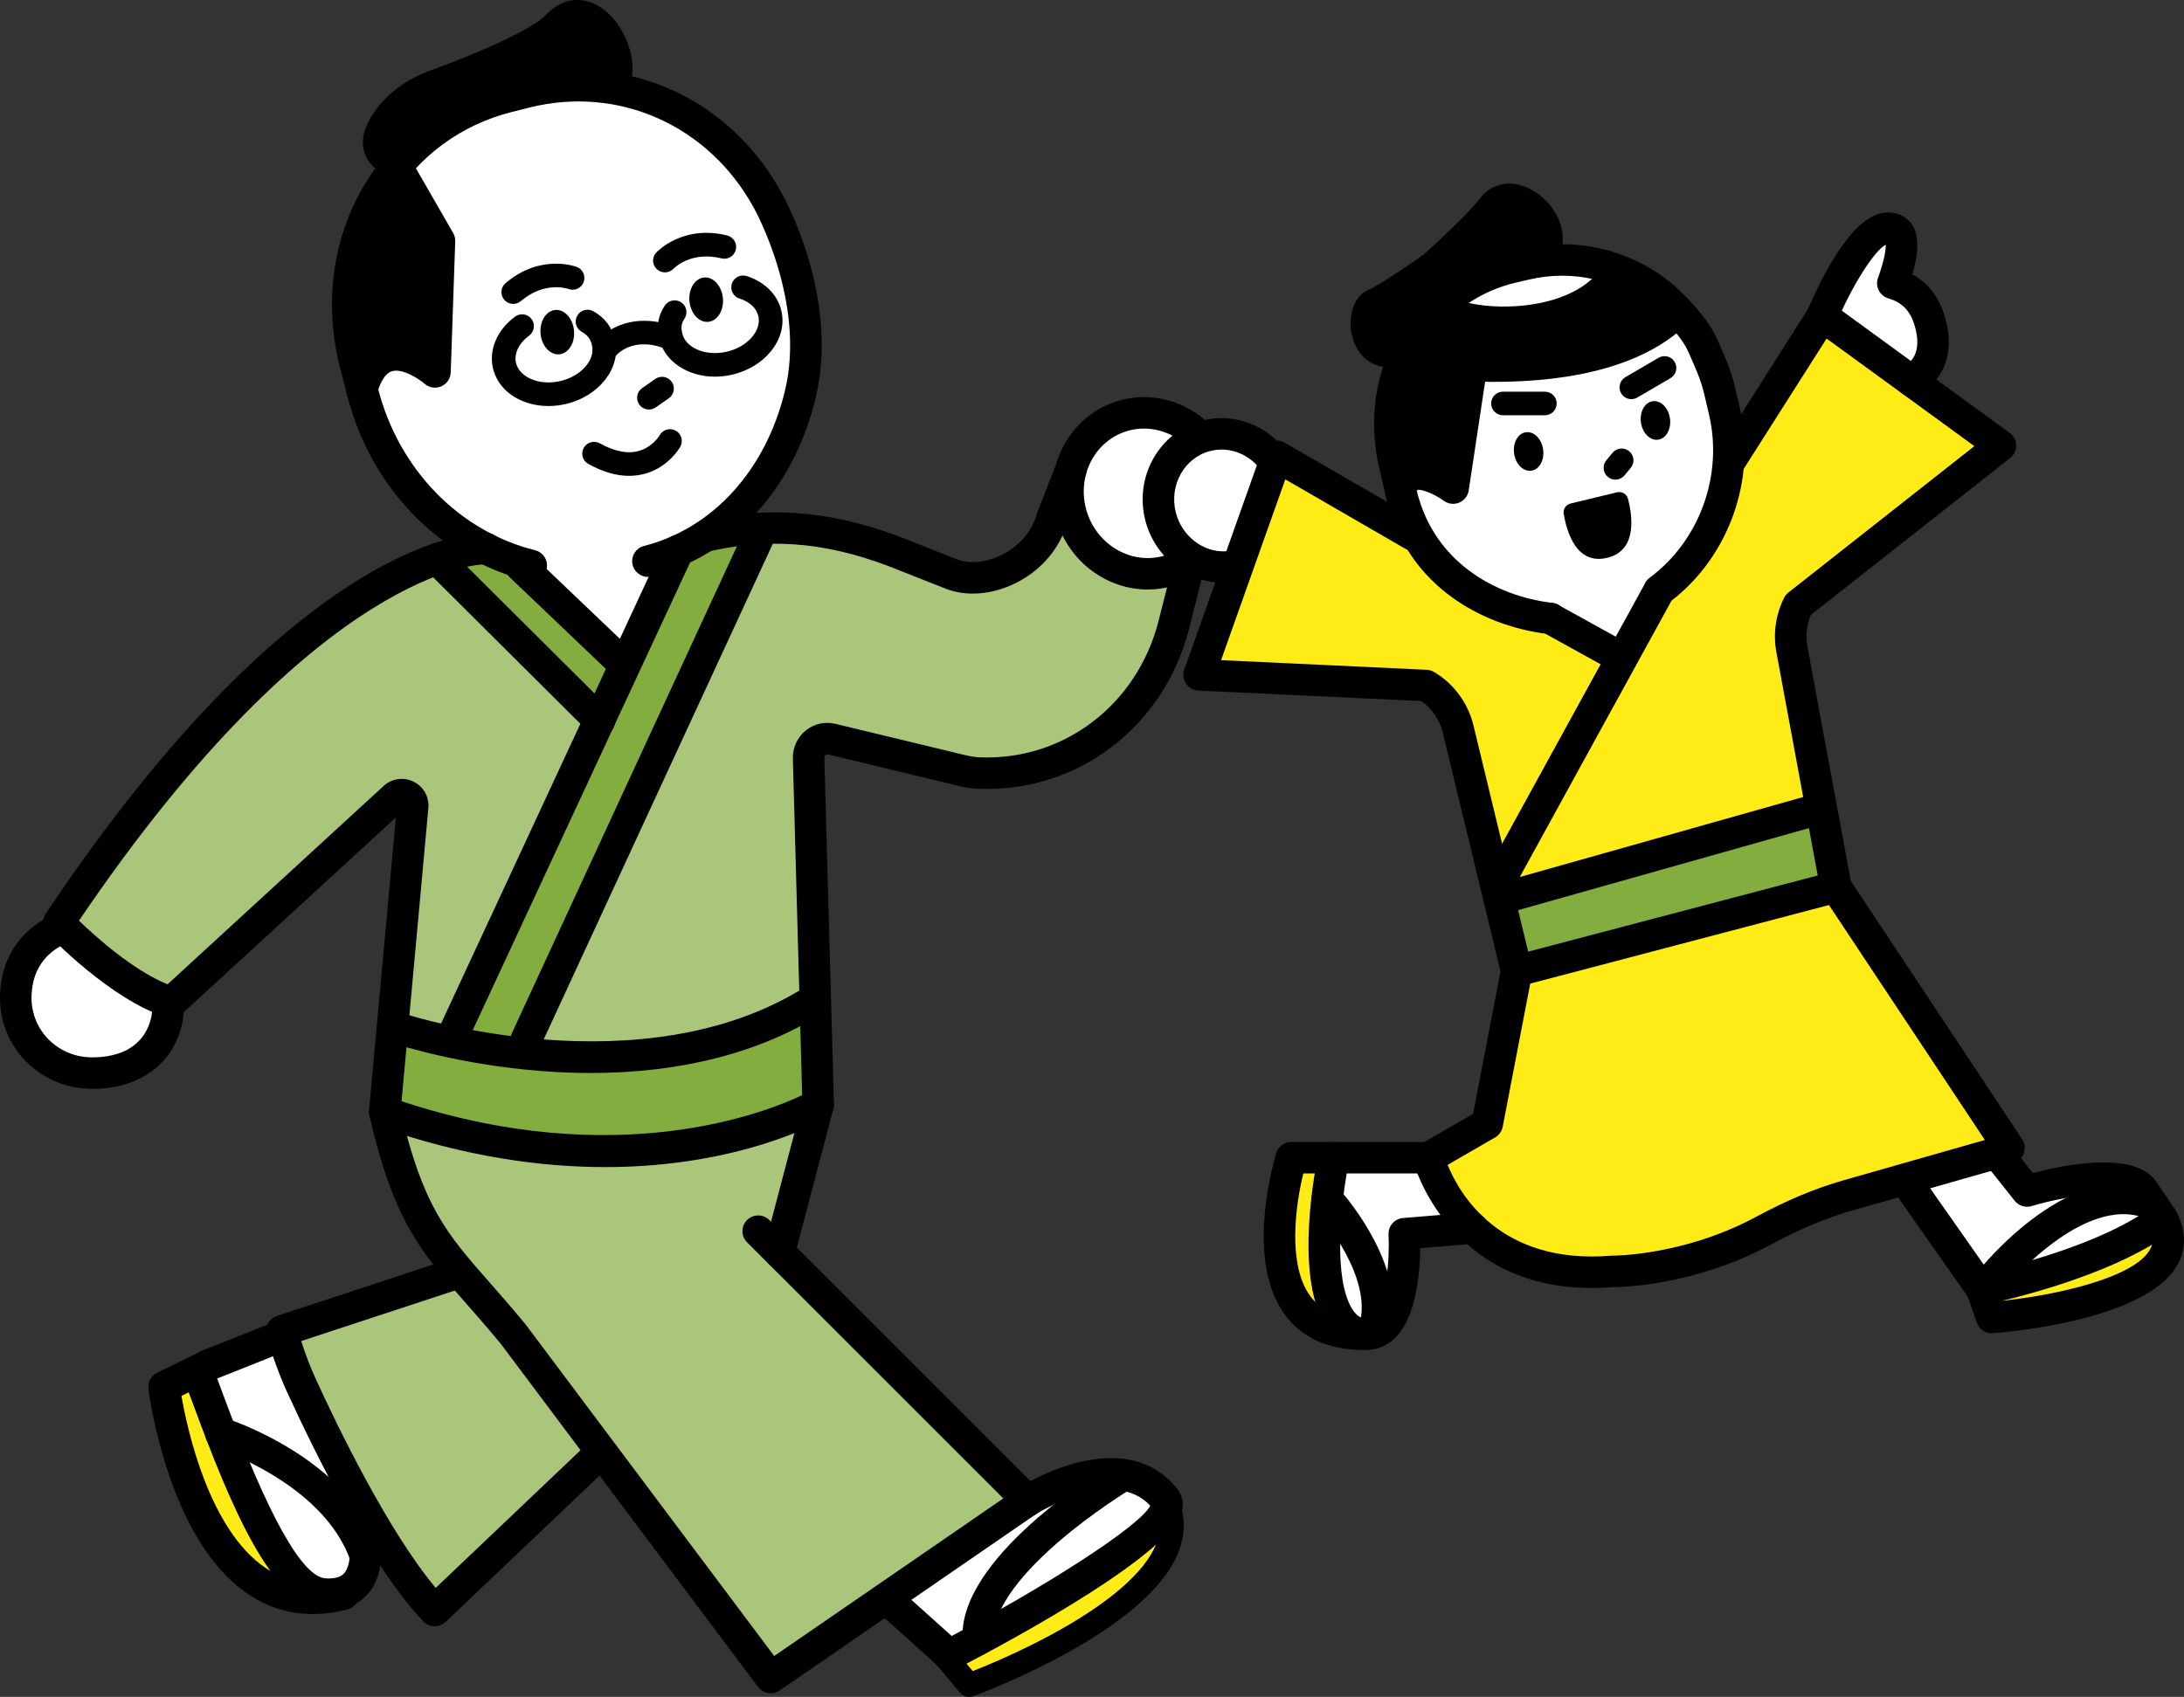<?xml version="1.0" encoding="UTF-8"?><svg id="_レイヤー_1" xmlns="http://www.w3.org/2000/svg" width="359" height="279" viewBox="0 0 359 279"><rect x="0" y="0" width="359" height="279" fill="#333333" stroke="none"/><defs><style>.cls-1{fill:#fff;}.cls-2{fill:#aac67a;}.cls-3{fill:#ffec17;}.cls-4{fill:#83ad3f;}</style></defs><path class="cls-1" d="M124.481,31.711c-.449-.481-.933-.797-1.428-.988-.281-.526-.554-1.058-.848-1.576-2.057-3.624-4.164-7.587-7.733-9.948-6.1-4.036-15.165-5.088-22.293-4.534-8.26,.642-15.603,3.671-21.93,8.993-.184,.155-.328,.319-.471,.483-2.76-.212-5.714,2.657-3.865,5.754,1.647,2.759,3.392,5.55,4.514,8.574,1.07,2.884,1.423,5.769,1.464,8.826,.053,3.973,.003,7.951-.068,11.928-1.518-.373-3.073-.565-4.604-.511-5.022,.177-6.627,5.275-5.602,9.521,.429,1.776,1.32,3.304,2.419,4.693,.571,2.271,1.626,4.461,2.773,6.115,2.673,3.854,6.479,6.275,10.62,8.324,3.568,1.765,7.21,3.373,10.88,4.916,.184,.562,.475,1.099,.891,1.563,1.544,1.722,2.412,3.751,4.204,5.216,.291,.238,1.026,.914,1.67,1.382,.786,1.591,2.259,2.515,3.044,4.106,1.373,2.781,5.218,2.252,6.72,0,2.935-4.402,5.363-9.081,7.413-13.938,.056-.015,.111-.016,.167-.034,2.233-.74,3.607-2.34,4.774-4.302,.48-.807,.937-1.627,1.375-2.457,1.692-1.266,3.384-2.534,4.928-3.985,4.128-3.882,6.216-8.825,6.986-14.364,1.56-11.217,2.276-24.875-5.999-33.757Z"/><path class="cls-1" d="M192.336,68.645c-3.586-.714-7.47-.88-10.861,.674-1.811,.83-3.173,2.413-3.83,4.274-.589,1.668-.606,3.613-.662,5.37-.054,1.694-.007,3.39,.141,5.079,.161,1.836,.312,3.686,1.034,5.395,1.356,3.209,4.458,4.338,7.638,4.665,1.147,1.404,3.424,1.878,4.968,.884,1.827-1.176,2.423-3.395,1.396-5.315-.108-.196-.211-.395-.309-.596-.018-.04-.028-.061-.043-.093-.056-.157-.233-.602-.258-.676-.233-.686-.419-1.387-.57-2.095-.07-.329-.132-.66-.189-.991-.012-.07-.071-.53-.089-.642-.068-.618-.133-1.236-.182-1.857-.172-2.202-.305-4.408-.438-6.614,.062,.013,.124,.021,.186,.033,1.99,.396,4.297-.567,4.786-2.714,.44-1.93-.583-4.354-2.718-4.779Z"/><path class="cls-1" d="M26.701,167.316c-.086-1.91-1.236-3.177-2.882-3.674-.301-.373-.615-.735-.936-1.083-.925-1.003-1.85-2.005-2.776-3.007-.783-.848-1.566-1.696-2.348-2.545-1.493-1.618-3.205-3.057-5.596-2.438-.221,.057-.414,.165-.618,.253-.52-.645-1.21-1.139-1.973-1.313-2.211-.503-4.02,.672-4.787,2.713-.957,2.549-1.48,5.225-1.689,7.938-.095,1.235-.155,2.559,.175,3.767,.513,1.875,1.847,3.129,3.354,4.241,1.876,1.384,4.171,2.393,6.465,2.822,2.792,.523,5.747,.576,8.335-.753,1.506-.773,2.671-2.056,3.342-3.552,1.155-.723,1.991-2.081,1.934-3.368Z"/><path class="cls-4" d="M134.982,166.244c.089-2.28-1.364-1.307-3.687-.33-8.997,3.786-18.993,6.906-28.662,7.245-9.956,.35-19.753-.067-29.55-2.213-.195-.043-3.259-.671-3.459-.685-1.74-2.714-5.589-5.907-5.734-1.772-.088,2.505-.177,5.01-.265,7.515-.069,1.954-.475,4.297-.018,6.223,.916,3.862,6.762,5.24,10.017,6.319,8.15,2.704,16.886,3.615,25.44,3.665,4.387,.026,8.872-.021,13.145-1.125,4.316-1.115,8.519-2.867,12.716-4.356,4.115-1.46,8.027-2.699,9.261-7.394,1.079-4.108,.633-8.883,.798-13.092Z"/><path class="cls-1" d="M58.013,249.794c-.583-2.638-1.432-5.209-2.361-7.743-1.952-5.325-3.86-10.973-7.217-15.608,.324-.542,.527-1.172,.527-1.897,0-1.943-1.787-4.09-3.891-3.885-2.854,.277-5.717,.811-7.741,2.946-.001,0-.003,0-.004,0-1.772,.266-3.539,1.862-3.374,3.816,.457,5.408,2.955,10.65,4.917,15.657,1.005,2.564,2.043,5.115,3.111,7.653,.93,2.209,1.755,4.563,3.153,6.534,1.422,2.004,3.305,3.733,5.779,4.266,3.101,.668,6.279-.63,7.419-3.706,.942-2.54,.249-5.477-.317-8.033Z"/><path class="cls-1" d="M188.709,243.638c-1.63-.952-3.37-.527-4.621,.621-.733-1.504-2.302-2.611-4.394-2.135-5.68,1.293-10.305,4.725-14.794,8.253-4.536,3.565-8.977,6.567-14.431,8.594-2.625,.975-3.987,4.326-1.717,6.493,2.908,2.777,6.837,5.978,11,4.001,3.841-1.825,7.463-4.42,11.113-6.606,3.565-2.134,7.155-4.232,10.692-6.411,3.31-2.039,6.262-4.325,8.549-7.496,1.229-1.704,.296-4.327-1.396-5.316Z"/><path d="M272.99,47.252c-2.585-1.268-5.273-3.013-8.012-1.041-1.523,1.096-1.827,2.78-3.595,3.574-4.217,1.892-9.553,2.373-14.118,2.56-2.455,.101-4.973-.263-7.406-.046-.147,.013-.274,.052-.414,.074-.575-.576-1.344-.955-2.157-1.124,1.154-.812,2.315-1.613,3.452-2.448,1.707-1.256,3.312-2.63,4.963-3.955,.022-.016,.029-.021,.058-.042,.209-.149,.416-.299,.629-.443,.378-.255,.765-.498,1.165-.716,.203-.111,.413-.207,.619-.312,.034-.009,.05-.013,.094-.025,.487-.141,.964-.269,1.466-.349,2.035-.324,3.052-2.694,2.752-4.526,.011-.039,.019-.063,.033-.116,.608-1.94-.717-4.324-2.718-4.779-2.116-.481-4.136,.636-4.787,2.713-.003,.01-.004,.02-.007,.03-1.219,.525-2.375,1.212-3.423,1.997-.972,.728-1.915,1.492-2.847,2.27-.396,.33-.792,.661-1.194,.984-.095,.076-.421,.325-.371,.289-.12,.09-.24,.18-.361,.269-3.555,2.614-7.466,4.901-10.342,8.308-1.31,1.552-1.639,3.992,0,5.494,1.444,1.324,4.102,1.659,5.503,0,.119-.141,.262-.259,.385-.397-.915,3.5-1.583,7.042-2.033,10.639-.477,3.812-1.687,9.563,2.319,11.909,1.923,1.126,4.536,.965,6.153-.649,1.609-1.607,1.346-4.974,1.608-7.116,.24-1.957,.54-3.906,.874-5.85,.186-1.083,.384-2.163,.594-3.242,.079-.406,.163-.812,.246-1.217,2.056,.007,4.147,.209,6.188,.09,3.003-.175,6.012-.562,8.963-1.145,2.586-.511,5.172-1.13,7.582-2.218,.337-.152,.651-.344,.973-.522,1.962-.224,3.886-.638,5.714-1.406,.506-.12,.947-.352,1.323-.695,.108-.07,.194-.163,.291-.245,.483-.305,.912-.715,1.233-1.264,1.003-1.712,.498-4.386-1.396-5.316Z"/><path class="cls-4" d="M300.025,137.113c-.768-2.588-3.429-3.367-5.716-2.322-7.209,3.293-15.28,4.138-23.006,5.496-8.121,1.428-15.773,3.941-23.379,7.086-1.94,.802-3.324,2.577-2.718,4.779,.292,1.062,1.205,2.061,2.297,2.568,.29,.519,.666,1.013,1.15,1.466,2.473,2.312,5.829,1.601,8.8,.987,6.196-1.28,12.393-2.561,18.589-3.841,5.958-1.231,12.028-2.224,17.927-3.711,6.223-1.568,7.741-6.832,6.056-12.509Z"/><path d="M71.791,38.455c-.04-1.902-1.555-3.711-3.498-3.857,.083-.385,.142-.758,.229-1.147,.443-1.979-.6-4.297-2.718-4.779-1.973-.448-4.312,.592-4.786,2.714-1.786,7.983-2.811,16.145-3.035,24.321-.074,2.711,3.461,5.159,5.855,3.355,.113-.085,.703-.413,.776-.494,.35-.072,.837-.141,.564-.148,.133-.004,.265-.01,.398-.005,.137,.032,.27,.076,.404,.118,.048,.026,.103,.055,.186,.098,2.55,1.421,5.874-.36,5.855-3.355-.035-5.608-.112-11.215-.23-16.822Z"/><path d="M100.326,7.162c-.343-.646-.785-1.206-1.434-1.646-.433-.293-.889-.483-1.357-.609-.047-.05-.084-.114-.134-.16-.742-.68-1.715-1.184-2.752-1.138-1.048,.047-1.981,.408-2.751,1.138-.021,.02-.045,.037-.066,.057-.348,.233-.711,.439-1.088,.62-.673,.252-1.358,.472-2.048,.674-.942,.276-1.807,.919-2.312,1.767-.488-.068-.993-.026-1.492,.163-3.836,1.457-7.692,2.922-11.356,4.779-3.731,1.891-7.309,4.168-9.807,7.579-1.206,1.647-.332,4.404,1.396,5.315,2.024,1.068,4.037,.364,5.324-1.394-.545,.744,.282-.305,.407-.436,.294-.307,.605-.597,.927-.874,.115-.099,.233-.194,.351-.29,.037-.027,.067-.049,.121-.089,.354-.239,.7-.489,1.057-.722,1.431-.935,2.928-1.77,4.458-2.533,.817-.408,1.644-.795,2.478-1.166,.313-.14,.628-.276,.942-.412,.05-.021,.075-.032,.113-.048,.18-.075,.36-.149,.54-.223,1.695-.693,3.406-1.343,5.117-1.993,.939-.356,1.781-1.011,2.31-1.838,.489,.062,.989,.039,1.493-.092,1.372-.356,2.764-.672,4.162-.937,.605,.511,1.405,.842,2.425,.842,3.638,0,4.623-4.091,2.975-6.334Z"/><path class="cls-4" d="M100.531,109.937c-.018-.041-.036-.082-.054-.123,.019-.348,.017-.703-.032-1.067-.325-2.413-1.91-3.976-4.108-4.836-.568-.222-1.195-.216-1.8-.066-.977-1.367-2.062-2.614-3.396-3.686-3.399-2.731-6.575-5.61-9.4-8.941-1.32-1.557-4.162-1.459-5.503,0-1.523,1.657-1.408,3.834,0,5.494,2.903,3.423,6.185,6.308,9.649,9.142,.411,.337,.816,.684,1.194,1.058,.182,.18,.357,.366,.525,.559,.174,.199,.225,.224,.227,.198,.188,.264,.369,.631,.48,.801,.241,.366,.475,.737,.714,1.105,1.253,1.925,2.655,3.739,4.687,4.896,.255,.145,.54,.252,.831,.34,1.21,1.066,3.29,1.279,4.59,.443,1.937-1.247,2.276-3.318,1.396-5.316Z"/><path class="cls-4" d="M116.097,88.397c-.191,.271-.355,.556-.537,.831-.967,.16-1.883,.724-2.521,1.835-10.495,18.261-16.621,38.868-29.186,55.957-.797,1.085-.683,2.555-.061,3.733-.234,.237-.443,.5-.584,.819-1.452,3.295-3.188,6.408-5.228,9.376-.701,1.02-3.311,8.412-2.537,9.422,2.633,3.436,8.473,4.27,11.051,.574,1.962-2.812,4.183-12.769,5.723-15.853,3.492-6.996,7.939-13.45,12.054-20.082,4.153-6.692,7.866-13.623,10.249-21.156,2.333-7.375,3.762-15.093,8.294-21.536,2.885-4.1-3.86-7.987-6.72-3.922Z"/><path class="cls-3" d="M192.434,249.61c-1.421-1.419-2.68-.155-4.082,1.419-7.817,8.78-18.818,13.552-29.413,18.154-1.927,.837-2.367,3.658-1.396,5.316,1.164,1.987,3.389,2.234,5.324,1.394,11.2-4.864,19.302-9.371,27.575-18.663,1.396-1.567,3.54-6.074,1.992-7.619Z"/><path class="cls-3" d="M46.269,256.484c-3.462-3.153-5.25-8.104-6.947-12.374-1.987-4.999-3.604-10.134-4.876-15.36-.496-2.039-2.805-3.257-4.786-2.714-2.082,.571-3.215,2.733-2.718,4.779,1.358,5.58,3.111,11.056,5.285,16.374,2.121,5.189,4.388,8.942,8.631,12.806,1.552,1.413,3.877,3.514,5.411,1.983,1.436-1.434,1.558-4.075,0-5.494Z"/><path class="cls-2" d="M96.02,118.641c.026-.996-.299-1.978-1.118-2.647-3.62-2.96-7.196-5.971-10.126-9.632-.543-.724-1.076-1.455-1.571-2.214-.718-1.102-1.974-1.842-3.265-1.916-1.527-1.996-3.207-3.856-5.448-5.071-.528-.824-1.039-1.658-1.518-2.512-.994-1.775-3.581-2.516-5.324-1.394-.493,.318-.892,.723-1.202,1.176-.402-.015-.822,.013-1.276,.142-6.36,1.805-10.958,6.91-15.648,11.268-5.146,4.782-10.486,9.424-15.429,14.416-2.223,2.245-4.04,4.798-6.029,7.241-1.925,2.363-3.996,4.602-5.976,6.917-3.326,3.889-6.353,7.964-8.218,12.701-.872,.407-1.578,1.195-1.859,2.45-.433,1.934-.072,3.801,1.367,5.238,1.409,1.407,3.176,1.146,4.733,2.017,1.086,.607,1.86,1.911,2.694,2.808,1.123,1.206,2.368,2.314,3.896,2.969,2.302,.987,4.744-.207,5.6-2.049,7.023-4.14,13.4-8.666,18.511-15.228,2.731-3.506,5.312-7.149,8.718-10.051,1.625-1.385,3.411-2.593,5.189-3.77,1.215-.805,2.603-2.234,3.799-.814,1.096,1.301,1.16,3.702,1.28,5.3,.189,2.509,.161,5.031,.012,7.542-.29,4.884-1.075,9.719-1.726,14.564-.256,1.907-1.108,7.859-.076,9.6,1.224,2.065,3.972,2.48,6.222,1.842,4.33-1.228,6.206-11.004,7.813-14.618,4.647-10.45,9.293-20.9,13.94-31.35,.116-.057,.234-.098,.347-.171,1.498-.965,2.413-3.042,1.687-4.754Z"/><path class="cls-2" d="M193.373,98.27c.575-2.564-1.153-4.767-3.752-4.918-3.595-.209-9.149-.676-10.574-4.737-1.264-3.603-6.3-3.767-7.504,0-.783,2.448-1.491,4.465-4.069,5.428-1.388,.518-2.889,.803-4.323,1.159-.493,.122-1.083,.31-1.677,.485-1.045,.024-2.1,.104-3.175,.253-3.703-2.471-7.549-4.712-11.958-5.679-4.806-1.054-9.594-1.55-14.29-3.127-.985-.331-2.035-.143-2.91,.363-1.265-.075-2.568,.419-3.455,1.763-2.872,4.349-4.771,9.184-6.308,14.134-4.654,10.307-9.389,20.585-13.858,30.972-.364,.845-.713,1.706-1.064,2.565-.112,.137-.228,.269-.325,.425-4.575,7.291-8.586,14.916-11.999,22.815-.332,.769-.482,1.627-.416,2.446-.068,.085-.126,.179-.195,.264-1.292,1.652-5.339,7.273-3.725,8.884,1.272,1.27,8.032,2.238,9.45,.965,7.089-.328,15.587-.61,22.405-2.592,3.296-.959,8.611-3.663,11.645-5.292,1.3-.698,1.51-1.929,2.589-2.944,1.633-1.536-1.265-6.183-1.25-8.268,.053-7.338-.335-14.649-.989-21.956-.259-2.895-.312-5.699-.203-8.477,.014-.019,.031-.035,.045-.054,1.632-2.35,5.944-1.311,8.225-.905,3.924,.699,7.799,1.652,11.729,2.321,3.435,.585,6.938,1.01,10.43,.867,.076,.026,.152,.06,.228,.085,7.144,2.376,14.407-.666,19.189-6.144,1.412-1.617,2.636-3.366,3.778-5.169,2.559-2.763,4.514-6.07,5.688-9.639,1.13-2.02,2.13-4.107,2.621-6.292Z"/><path class="cls-2" d="M165.773,243.155c-.024-.037-.055-.066-.079-.102-.504-1.571-1.987-2.557-3.694-2.712-.434-.04-.862-.043-1.288-.03-2.518-3.826-5.445-7.402-8.823-10.501-3.288-3.017-6.969-5.591-10.096-8.785-3.074-3.14-5.258-7.024-8.386-10.115-2.186-2.16-4.931-3.874-6.872-6.261,2.208-4.873,4.723-12.081,6.685-17.058,1.47-3.729-4.371-4.111-6.926-1.497-2.819,2.885-5.112,1.062-9.124,1.966-4.071,.918-7.953,1.503-12.096,1.41-4.762-.107-8.998,.461-13.743,.047-2.372-.207-2.907-.327-5.271-.611-1.123-.135-3.594-.17-4.707-.376-.323-.06-2.257-.418-2.071-.141-.947-1.415-2.642-1.609-3.978-1.457-.751-.936-2.371-.08-3.204-.95-1.409-1.472-5.393-2.637-6.792-1.115-1.453,1.58-.214,5.038,1.289,6.609,2.709,2.83,1.679,6.548,3.601,10.396,1.018,2.038,4.568,2.608,5.282,4.442,.352,.905,.701,1.817,1.014,2.737-.421,.442-.751,.972-.958,1.547-.713-.263-1.486-.309-2.211-.017-7.264,2.934-14.773,5.129-22.475,6.569-2.726,.51-3.232,3.621-2.325,5.707,2.86,6.584,5.731,13.183,9.258,19.445,1.722,3.058,3.6,6.032,5.695,8.85,.405,.544,.846,1.085,1.296,1.628,.486,3.742,2.787,7.136,6.086,9.058,2.871,1.672,6.485-1.024,5.735-4.226,4.307-4.548,8.784-8.931,13.396-13.166,2.818-1.768,5.49-3.759,8.024-5.918,3.304,1.155,5.345,4.433,7.081,7.264,2.275,3.71,4.627,7.104,7.722,10.19,1.275,1.271,2.615,2.526,3.689,3.977,1.061,1.433,1.926,3.009,2.84,4.536,1.268,2.12,2.679,4.125,4.388,5.848,.066,.455,.212,.912,.475,1.36,.864,1.475,3.027,2.399,4.695,1.733,1.635-.048,3.142-1.194,3.709-2.841,.129-.375,.294-.721,.469-1.063,.165-.245,.304-.514,.453-.773,.372-.184,.697-.423,1.053-.627,1.069,.048,2.16-.348,3.06-1.084,7.995-6.538,16.866-12.17,26.172-16.789,1.185-.588,1.829-1.861,1.893-3.153,.71-1.197,.835-2.756,.062-3.954Z"/><path class="cls-1" d="M259.361,42.77c-5.212,.599-10.387,1.455-15.498,2.645-.582,.136-1.099,.448-1.54,.854-4.517,.485-4.377,7.723,.471,7.723,1.123,0,1.98-.403,2.6-1.009,.178-.019,.357-.033,.538-.075,2.338-.545,4.691-1.027,7.056-1.44,1.159-.202,2.322-.388,3.486-.558,.28-.041,.559-.08,.839-.119,.025-.003,.029-.004,.05-.007,.016-.002,.017-.002,.035-.004,.654-.082,1.308-.164,1.963-.239,1.065-.123,1.964-.352,2.752-1.138,.675-.674,1.183-1.779,1.14-2.747-.085-1.906-1.725-4.134-3.891-3.885Z"/><path class="cls-1" d="M278.778,56.134c-1.106-1.777-3.468-2.484-5.324-1.394-7.194,4.229-15.245,6.447-23.593,6.484-.74,.003-1.357,.19-1.879,.482-.694-.924-1.754-1.543-3.031-1.543-2.014,0-4.011,1.78-3.891,3.885,.287,5.033-.253,10.141-1.377,15.052-.039,.171-.097,.339-.14,.51-2.175-.99-3.98-1.404-6.409-.3-1.867,.848-2.436,3.682-1.396,5.316,2.867,4.503,5.22,9.451,10.173,12.056,3.615,1.902,7.536,2.43,11.505,2.726,2.84,2.282,5.815,4.279,9.091,5.896,1.469,.725,3.542,.741,4.715-.608,6.033-6.935,11.716-14.527,14.306-23.476,2.404-8.307,1.888-17.636-2.75-25.086Z"/><path class="cls-1" d="M207.595,74.206c-.536-.829-1.333-1.56-2.326-1.785-.548-.125-1.179-.161-1.777-.068-.456-.181-.946-.283-1.494-.344-2.49-.273-4.92,.86-6.762,2.444-1.972,1.696-2.903,4.152-3.181,6.668-.257,2.326,.41,4.896,1.579,6.908,.815,1.403,2.089,2.611,3.678,3.068,.097,.028,.2,.026,.298,.048,.538,.32,2.828,.939,3.611,.939,2.914,0,3.97-2.955,3.493-5.155,.564-1.835,.876-3.325,1.569-5.113,.196-.416,.964-1.074,1.215-1.457,.355-.404-1.095-.994-.669-1.327-.169,.13-.338,.26-.507,.391,.78-.597,1.39-1.227,1.665-2.222,.257-.93,.141-2.168-.392-2.994Z"/><path class="cls-1" d="M317.132,53.789c-.205-.293-.418-.567-.64-.827-.155-.196-.309-.392-.464-.588-.006-.008-.007-.008-.012-.016-.013-.017-.016-.021-.032-.043-.348-.462-.697-.922-1.039-1.388-.658-.896-1.297-1.805-1.923-2.724-.544-.799-1.362-1.414-2.265-1.72l1.455-2.756c.949-1.797,.517-4.306-1.396-5.315-1.797-.948-4.31-.526-5.324,1.394-.893,1.691-1.786,3.382-2.679,5.074-.49,.928-1.001,1.842-1.41,2.809-.796,1.883-.35,3.923,1.076,5.373,.716,.728,1.751,1.306,2.617,1.856,.765,.485,1.545,.946,2.338,1.382,.751,.413,1.52,.785,2.283,1.174,.284,.144,.555,.306,.829,.465,.178,.214,.391,.52,.044,.025,.013,.007,.025,.014,.038,.021,.133,.169,.26,.343,.393,.511,.554,.698,2.38,2.385,3.241,2.346,.879-.039,1.169-1.503,1.868-2.042,1.428-1.102,2.116-3.416,1.002-5.012Z"/><path class="cls-1" d="M237.449,196.062c-.138-.167-.28-.331-.421-.496,.082,.067-.403-.634-.473-.758-.053-.095-.177-.371-.24-.502-.107-.307-.212-.614-.294-.931-.391-1.503-2.097-3.029-3.752-2.852-1.14,.122-2.279,.244-3.419,.366-.888,.095-1.737,.189-2.517,.439-.68-.521-1.503-.844-2.334-.807-1.833,.082-3.183,1.202-3.681,2.813-1.475,.553-2.444,1.941-2.517,3.59-.161,3.625,.244,7.193,1.112,10.659,0,.012,.001,.023,.002,.035,.163,1.94,.4,3.914,.937,5.792,.363,1.272,.864,2.444,1.937,3.272,1.431,1.104,3.394,1.262,4.967,.314,1.926-1.159,2.759-3.702,3.35-5.741,.53-1.827,.79-3.742,.949-5.633,.116-1.379,.13-2.764,.115-4.148,.483,.764,1.214,1.367,2.175,1.613,1.801,.462,3.771-.208,4.733-1.849,1.024-1.747,.603-3.686-.63-5.179Z"/><path class="cls-1" d="M350.635,194.721c-3.184-.223-6.374-.206-9.552,.1-1.733,.167-3.465,.399-5.181,.695-.604,.104-1.335,.285-2.013,.436-.054-.088-.108-.178-.161-.262-.422-.666-.907-1.343-1.475-1.892-1.467-1.418-3.301-2.101-5.321-2.194-1.587-.073-3.495,.141-4.871,.974-.286,.173-.54,.374-.766,.596-1.435-.95-3.692-.566-4.849,.589-1.643,1.64-1.29,3.828,0,5.494,2.382,3.077,4.848,6.087,7.412,9.015,1.444,1.649,2.894,3.715,5.309,3.788,2.034,.061,4.173-1.052,6.092-1.644,6.775-2.089,16.891-2.56,19.129-10.776,.701-2.574-1.255-4.743-3.752-4.918Z"/><path class="cls-3" d="M324.335,70.224c-6.43-4.601-12.828-9.236-18.497-14.772-.845-.825-1.796-1.137-2.711-1.106-.009-.005-.016-.013-.025-.018-1.978-1.155-4.072-.3-5.324,1.394-7.228,9.778-12.289,20.841-16.818,32.065-.982,2.434-1.961,4.895-3.623,6.96-1.841,2.288-3.918,4.326-5.617,6.739-2.79,3.964-5.188,8.251-7.592,12.497-.415-.664-.826-1.331-1.237-1.997,1.493-1.695,1.704-4.44-.884-5.704-3.109-1.519-6.238-3.016-9.469-4.252-1.039-.425-2.096-.811-3.185-1.115-.868-.242-1.64-.196-2.302,.037-.062-.051-.126-.099-.188-.15-3.041-2.493-6.399-4.629-9.376-7.182-2.867-2.459-4.482-5.821-7.975-7.573-3.889-1.951-7.958-3.561-11.862-5.494-.407-.201-.805-.307-1.197-.371-.242-1.448-1.122-2.749-2.711-3.11-1.881-.428-4.426,.57-4.787,2.713-.335,1.995-.717,3.982-1.12,5.964-2.797,5.367-4.867,11.097-6.063,17.027-1.212,.267-2.303,1.086-2.788,2.597-.739,2.301,.522,4.737,2.826,5.485,1.744,.567,3.805,.187,5.612,.168,3.895-.042,7.789,.107,11.677,.321,3.627,.2,7.496,.11,11.044,.94,2.192,.513,4.247,1.179,6.366,1.651,.78,.812,1.441,1.714,1.805,2.84,.852,2.636,1.274,5.436,1.848,8.142,1.088,5.124,2.175,10.249,3.263,15.373-.299,.706-.361,1.549-.039,2.512,2.023,6.039,7.977,3.676,12.479,2.504,5.079-1.322,10.204-2.459,15.315-3.652,9.342-2.182,19.671-4.087,27.342-10.197,1.644-1.31,1.369-4.128,0-5.494-.581-.58-1.24-.904-1.921-1.032,.66-2.79-.143-6.048-1.114-8.747-.343-.953-.966-1.648-1.709-2.099-.28-5.54,.108-11.061,1.878-16.434,8.338-5.795,16.675-11.589,25.013-17.383,.81-.563,1.403-1.352,1.699-2.225,.66-.365,1.303-.758,1.968-1.113,2.781-1.486,2.239-5.107,0-6.709Z"/><path class="cls-3" d="M326.879,183.398c-4.47-5.137-7.42-11.553-11.219-17.182-3.942-5.84-8.221-11.443-12.497-17.041-.968-1.267-2.681-2.452-4.394-1.785-7.023,2.732-14.809,3.236-22.1,5.045-7.436,1.845-14.705,4.28-21.776,7.225-.203,.084-.395,.185-.584,.29-1.569-.265-3.357,.264-4.07,1.797-3.33,7.162-5.145,14.928-5.145,22.802-1.027-.145-2.129,.102-3.113,.958-2.048,1.782-5.351,3.775-5.351,6.837,0,2.966,2.558,4.912,4.64,6.629,.117,.096,.241,.176,.358,.271,.055,1.116,.589,2.22,1.82,2.987,.847,.501,1.694,.981,2.544,1.445,.257,.136,.513,.274,.773,.405,5.191,2.747,10.516,4.677,16.631,4.671,7.248-.008,14.186-2.217,20.786-5.022,6.66-2.83,13.037-6.279,19.861-8.724,6.841-2.452,13.921-4.134,21.121-5.112,3.155-.429,3.393-4.567,1.717-6.493Z"/><path class="cls-3" d="M220.437,212.363c-.154-.736-.397-1.431-.681-2.125-.249-.608-.513-1.21-.778-1.812-.038-.087-.133-.333-.191-.481-.237-.662-.453-1.324-.602-2.014-.018-.083-.112-.687-.148-.869-.019-.255-.055-.69-.059-.756-.082-1.519,.023-3.041,.208-4.549,.027-.184,.07-.488,.078-.537,.072-.454,.151-.907,.234-1.359,.143-.787,.3-1.571,.457-2.355,.399-1.987-.569-4.29-2.718-4.779-1.935-.44-4.358,.583-4.787,2.713-.714,3.554-1.452,7.224-1.256,10.866,.102,1.894,.389,3.847,1.05,5.632,.339,.916,.745,1.812,1.143,2.704,0,.002,.001,.003,.002,.005,.073,.183,.142,.366,.207,.552,.139,.405,.247,.812,.334,1.231,.417,1.992,2.874,3.331,4.787,2.713,2.11-.682,3.164-2.644,2.718-4.779Z"/><path class="cls-3" d="M355.706,202.179c-1.401-1.284-4.159-1.706-5.503,0-.131,.167-.821,.719-.645,.642-.356,.217-.718,.425-1.087,.621-.844,.448-1.703,.866-2.574,1.259-.218,.098-.437,.194-.657,.289-.064,.026-.152,.062-.294,.121-.381,.15-.761,.302-1.143,.447-.958,.362-1.926,.699-2.9,1.016-3.847,1.252-7.787,2.188-11.721,3.12-1.982,.47-3.349,2.832-2.718,4.779,.668,2.062,2.663,3.217,4.786,2.713,4.2-.995,8.408-1.995,12.5-3.379,2.191-.741,4.347-1.599,6.447-2.568,1.926-.889,4.167-1.863,5.509-3.567,1.255-1.594,1.674-3.96,0-5.494Z"/><path d="M59.462,66.676c-.228,0-.46-.03-.69-.094-1.379-.38-2.188-1.804-1.807-3.18,1.106-4.004,3.121-6.467,5.989-7.322,2.162-.644,4.326-.187,6.11,.56l.564-16.394-5.861-10.191c-.712-1.238-.284-2.819,.956-3.53,1.241-.711,2.823-.283,3.535,.955l6.229,10.83c.24,.418,.359,.895,.343,1.376l-.742,21.556c-.034,.999-.643,1.889-1.562,2.285-.918,.397-1.985,.228-2.736-.432-1.023-.886-3.687-2.564-5.36-2.058-1.296,.391-2.059,2.25-2.471,3.74-.317,1.146-1.359,1.898-2.495,1.898Z"/><path d="M113.319,49.41c.141,2.016,1.491,3.587,3.015,3.51,1.524-.077,2.645-1.774,2.504-3.79-.141-2.016-1.491-3.587-3.015-3.51-1.524,.077-2.645,1.774-2.504,3.79Z"/><path d="M88.845,54.751c.141,2.016,1.491,3.587,3.015,3.51,1.524-.077,2.645-1.774,2.504-3.79-.141-2.016-1.491-3.587-3.014-3.51-1.524,.077-2.645,1.774-2.504,3.79Z"/><path d="M159.919,97.595c-1.529,0-3.011-.255-4.381-.77l-7.413-2.927c-11.095-4.575-20.648-5.609-31.012-3.365-1.4,.303-2.777-.584-3.08-1.979-.303-1.396,.585-2.772,1.982-3.075,11.302-2.446,22.122-1.295,34.051,3.625l7.337,2.897c2.07,.778,4.85,.469,7.398-.841,2.839-1.46,4.89-3.887,5.627-6.66,.025-.094,.055-.187,.091-.277l3.104-7.932c.52-1.33,2.025-1.988,3.354-1.467,1.332,.52,1.99,2.019,1.47,3.349l-3.053,7.803c-1.144,4.12-4.133,7.68-8.222,9.782-2.367,1.217-4.867,1.837-7.253,1.837Z"/><path d="M188.657,96.925c-6.658,0-12.895-4.484-14.987-11.378-2.538-8.37,1.981-17.171,10.075-19.619,5.317-1.608,11.139-.109,15.19,3.913,1.014,1.007,1.019,2.644,.01,3.657-1.009,1.013-2.648,1.018-3.662,.01-2.698-2.679-6.544-3.687-10.037-2.631-5.361,1.621-8.33,7.53-6.619,13.171,1.711,5.641,7.462,8.913,12.826,7.291l.132-.04c1.397-.422,1.612-.487,2.397-1.13,1.106-.905,2.738-.744,3.645,.36,.907,1.104,.745,2.733-.361,3.639-1.583,1.295-2.561,1.591-4.181,2.08l-.131,.039c-1.427,.432-2.873,.637-4.298,.637Z"/><path d="M15.205,179.022c-4.214,0-8.113-1.621-10.99-4.572C1.366,171.528-.128,167.651,.009,163.532c.204-6.131,3.437-10.868,9.104-13.339,1.312-.572,2.838,.026,3.41,1.335,.572,1.309-.026,2.833-1.337,3.404-3.844,1.676-5.863,4.627-6,8.771-.09,2.7,.884,5.236,2.741,7.14,1.907,1.957,4.512,3.026,7.349,3.007,6.068-.037,9.652-3.188,9.833-8.645,.048-1.427,1.24-2.546,2.674-2.499,1.429,.047,2.55,1.243,2.503,2.67-.273,8.235-6.152,13.591-14.977,13.645-.034,0-.068,0-.102,0Z"/><path d="M87.329,95.562c-.208,0-.42-.025-.631-.078-14.316-3.575-25.638-15.145-29.547-30.193l-1.201-4.623c-2.754-10.602-1.359-21.341,3.928-30.237,5.076-8.541,13.26-14.596,23.045-17.049l2.857-.716c16.992-4.259,34.145,3.385,42.676,19.024,.373,.655,9.648,17.213,5.589,33.857-3.62,14.838-13.586,25.725-26.684,29.171-.233,.08-.482,.128-.742,.137-1.317,.044-2.486-.904-2.676-2.212-.19-1.308,.622-2.547,1.904-2.875,11.325-2.897,19.985-12.409,23.165-25.445,3.566-14.618-4.996-29.967-5.083-30.121-7.405-13.574-22.22-20.196-36.888-16.521l-2.857,.716c-8.435,2.114-15.485,7.325-19.852,14.672-4.577,7.702-5.773,17.042-3.369,26.3l1.201,4.623c3.433,13.215,13.315,23.359,25.791,26.475,1.387,.347,2.231,1.751,1.884,3.136-.294,1.175-1.35,1.959-2.51,1.959Z"/><path d="M54.025,264.696c-.277,0-.562-.009-.857-.028-8.465-.547-15.444-17.588-21.321-33.516-.402-1.091-.753-2.042-1.047-2.813-.962-2.52,.2-5.313,2.647-6.358l12.619-5.024c1.328-.53,2.835,.118,3.365,1.444,.53,1.327-.118,2.83-1.447,3.359l-12.286,4.891c.288,.758,.626,1.674,1.009,2.713,7.288,19.752,12.938,29.894,16.795,30.143,2.346,.153,2.988-.715,3.199-1,1.714-2.316,.48-8.637-.944-12.386-.507-1.334,.164-2.827,1.5-3.335,1.337-.508,2.83,.161,3.34,1.494,.455,1.192,4.331,11.803,.274,17.294-1.075,1.455-3.121,3.121-6.846,3.121Z"/><path d="M126.682,278.4c-.79,0-1.568-.359-2.075-1.036l-42.282-56.409c-2.092-2.541-4.008-4.72-5.7-6.644-7.428-8.448-11.912-13.548-15.907-30.881-.321-1.392,.549-2.779,1.943-3.1,1.392-.321,2.783,.548,3.104,1.94,3.702,16.063,7.627,20.526,14.752,28.63,1.728,1.965,3.686,4.192,5.847,6.818,.024,.03,.048,.061,.072,.092l40.825,54.465,37.661-25.912-42.123-42.113c-1.01-1.01-1.009-2.647,.002-3.657,1.012-1.009,2.651-1.008,3.662,.003l44.319,44.308c.543,.543,.817,1.299,.747,2.063-.07,.764-.477,1.458-1.109,1.893l-42.27,29.084c-.448,.308-.96,.456-1.468,.456Z"/><path d="M156.037,274.69c-.626,0-1.246-.227-1.732-.663l-9.718-8.728c-1.063-.955-1.15-2.59-.193-3.651,.957-1.062,2.594-1.148,3.657-.193l8.379,7.525c14.822-7.821,30.633-17.774,32.659-21.399-6.005-6.593-18.62,1.252-18.75,1.334-1.208,.763-2.807,.406-3.573-.799-.765-1.205-.411-2.8,.795-3.566,.704-.448,17.351-10.834,26.048,.371,.73,.941,.984,2.137,.714,3.367-1.528,6.962-26.447,20.579-37.09,26.11-.378,.196-.788,.292-1.195,.292Z"/><path d="M84.364,49.965c-.55,0-1.097-.232-1.481-.683-.695-.816-.595-2.04,.222-2.733,5.742-4.873,11.473-2.749,11.714-2.657,1.001,.385,1.499,1.508,1.114,2.507-.384,.994-1.5,1.491-2.495,1.118-.193-.069-3.907-1.331-7.816,1.987-.366,.31-.813,.462-1.257,.462Z"/><path d="M109.293,44.783c-.474,0-.949-.171-1.321-.519-.778-.726-.833-1.934-.114-2.718,.174-.19,4.359-4.641,11.673-2.831,1.041,.258,1.676,1.309,1.418,2.349-.258,1.04-1.313,1.675-2.352,1.416-5.006-1.238-7.771,1.579-7.886,1.7-.383,.401-.9,.604-1.417,.604Z"/><path d="M106.674,67.335c-.613,0-1.216-.289-1.594-.829-.614-.878-.399-2.087,.48-2.7l2.153-1.502c.879-.613,2.09-.399,2.704,.479,.614,.878,.399,2.087-.48,2.7l-2.154,1.502c-.339,.236-.726,.35-1.111,.35Z"/><g><path d="M201.15,95.829c-5.969,0-11.344-4.248-12.883-10.251-1.855-7.236,2.333-14.603,9.335-16.423,5.426-1.409,11.17,.895,14.297,5.734,.775,1.2,.43,2.8-.772,3.574-1.202,.774-2.804,.429-3.58-.771-1.912-2.959-5.383-4.379-8.641-3.533-4.25,1.104-6.771,5.651-5.621,10.136,.977,3.814,4.391,6.483,8.124,6.357,1.435-.059,2.629,1.067,2.679,2.493,.05,1.427-1.068,2.625-2.498,2.675-.147,.005-.294,.008-.44,.008Z"/><path d="M249.298,162.226c-.463,0-.922-.124-1.327-.366-.598-.356-1.027-.938-1.19-1.613l-9.614-39.773c-.512-2.12-1.8-3.99-3.572-5.214l-36.607-1.716c-.819-.038-1.571-.461-2.028-1.141-.457-.679-.565-1.535-.291-2.306l12.762-35.939c.257-.725,.824-1.297,1.547-1.563,.723-.265,1.526-.196,2.192,.189l22.384,12.94c1.238,.716,1.66,2.298,.943,3.533-.717,1.236-2.301,1.657-3.539,.942l-19.687-11.381-10.555,29.723,33.812,1.585c.423,.02,.835,.143,1.199,.358,3.229,1.911,5.589,5.109,6.475,8.776l8.994,37.206,47.595-12.523-6.798-36.735c-.56-3.026-.103-6.199,1.285-8.935,.17-.335,.411-.629,.706-.862l30.557-24.061-24.292-17.688-13.83,21.756c-.766,1.206-2.368,1.563-3.574,.797-1.207-.765-1.565-2.363-.798-3.568l15.311-24.085c.383-.604,1-1.022,1.704-1.155,.702-.134,1.43,.03,2.009,.451l29.282,21.321c.655,.477,1.048,1.231,1.063,2.04,.015,.809-.35,1.578-.985,2.079l-32.759,25.795c-.699,1.616-.907,3.433-.585,5.174l7.235,39.094c.246,1.33-.577,2.625-1.887,2.97l-52.476,13.806c-.217,.057-.439,.085-.66,.085Z"/><path d="M245.958,148.42c-.42,0-.847-.103-1.242-.319-1.254-.686-1.714-2.258-1.027-3.51l26.593-48.446c.168-.445,.462-.845,.869-1.146,8.193-6.053,12.122-16.838,9.776-26.837l-.812-3.463c-.512-2.184-1.437-4.259-2.333-6.266l-.266-.599c-1.258-2.833-4.903-6.308-6.202-7.407-5.554-4.461-12.824-6.111-19.892-4.483l-2.138,.493c-6.144,1.415-11.337,5.095-14.622,10.362-3.447,5.525-4.471,12.292-2.885,19.054l.812,3.463c.008,.036,.016,.071,.022,.107,2.448,12.881,13.277,18.623,22.595,19.701,1.237,.143,2.197,1.145,2.285,2.385,.088,1.24-.72,2.367-1.923,2.684-.36,.094-.723,.109-1.069,.055-11.108-1.322-23.984-8.261-26.966-23.805l-.8-3.41c-1.902-8.11-.648-16.266,3.532-22.966,4.019-6.442,10.36-10.941,17.855-12.667l2.138-.492c8.627-1.987,17.504,.031,24.355,5.535,.622,.526,5.682,4.89,7.638,9.299l.263,.59c.993,2.227,2.02,4.53,2.645,7.191l.812,3.463c2.76,11.768-1.742,24.451-11.219,31.781l-26.52,48.313c-.471,.858-1.358,1.343-2.273,1.343Z"/><path d="M314.18,65.174c-.88,0-1.738-.448-2.223-1.256-.735-1.225-.337-2.813,.889-3.547,.852-.51,3.445-2.063,1.769-7.188-.715-2.184-2.052-3.495-4.209-4.128-.684-.201-1.256-.674-1.579-1.31-.323-.635-.37-1.375-.128-2.046,1.123-3.12,1.291-4.736,1.277-5.469-1.852,.95-5.556,6.743-8.041,12.711-.548,1.318-2.064,1.943-3.385,1.396-1.321-.548-1.947-2.06-1.399-3.379,1.343-3.229,6.137-13.906,11.466-15.729,1.468-.503,2.925-.38,4.216,.353,3.054,1.734,2.587,5.851,1.511,9.525,2.488,1.358,4.23,3.525,5.194,6.47,1.88,5.748,.413,10.57-4.028,13.228-.417,.25-.876,.368-1.33,.368Z"/><path d="M325.759,214.56c-.834,0-1.63-.403-2.12-1.102l-12.096-17.238c-.821-1.17-.537-2.782,.635-3.601,1.171-.819,2.786-.535,3.606,.634l11.103,15.823c4.449-1.033,16.93-4.239,24.973-9.351l-1.717-2.554c-1.322-1.53-8.987-1.001-16.205,1.132-1.01,.3-2.106-.045-2.764-.871l-4.977-6.261c-.889-1.119-.702-2.745,.419-3.633,1.119-.887,2.748-.702,3.638,.418l3.907,4.915c5.291-1.403,16.423-3.63,20.128,1.198,.033,.043,.065,.087,.094,.131l3.197,4.755c.764,1.137,.509,2.671-.583,3.499-10.379,7.88-29.899,11.887-30.725,12.054-.171,.035-.344,.051-.514,.051Z"/><path d="M261.647,211.764c-23.708,.001-29.285-20.556-29.341-20.774-.289-1.124,.207-2.302,1.213-2.882l8.627-4.976,4.609-23.98c.27-1.402,1.627-2.321,3.031-2.052,1.405,.269,2.325,1.624,2.055,3.027l-4.832,25.14c-.142,.737-.597,1.376-1.248,1.751l-7.806,4.503c1.893,4.666,8.53,16.472,26.923,14.932,.083-.007,.167-.009,.25-.009,.11,0,11.629,.036,23.572-6.401,5.033-2.712,9.723-4.671,14.338-5.987l23.227-6.623-26.65-40.173c-.79-1.19-.464-2.795,.729-3.583,1.193-.789,2.799-.463,3.589,.728l28.46,42.901c.738,1.113,.505,2.605-.536,3.443,0,0-.195,.157-.57,.444-.258,.197-.551,.344-.864,.434l-25.963,7.403c-4.251,1.212-8.602,3.032-13.301,5.565-12.607,6.795-24.496,7.021-25.965,7.022-1.224,.1-2.409,.147-3.548,.147Z"/><path d="M224.577,221.943c-2.024,0-4.815-.754-6.868-4.255-4.949-8.44-1.44-25.912-1.023-27.877,.253-1.195,1.31-2.05,2.533-2.05h15.596c1.43,0,2.59,1.158,2.59,2.586s-1.159,2.586-2.59,2.586h-13.449c-1.003,5.88-2.131,17.122,.813,22.143,.893,1.522,1.793,1.705,2.442,1.696,.315-.005,.7-.075,1.161-.566,2.161-2.301,2.659-9.337,2.466-13.232-.069-1.393,.98-2.591,2.371-2.706l11.181-.931c1.429-.121,2.677,.939,2.796,2.362,.119,1.423-.94,2.673-2.365,2.792l-8.773,.731c-.053,3.87-.62,11.029-3.894,14.519-1.327,1.414-3.009,2.176-4.866,2.204-.039,0-.079,0-.12,0Z"/><path d="M269.724,69.397c.219,1.75,1.468,3.049,2.791,2.901,1.322-.148,2.216-1.687,1.997-3.437-.219-1.75-1.468-3.049-2.791-2.901-1.322,.148-2.216,1.687-1.997,3.437Z"/><path d="M248.876,74.498c.219,1.75,1.468,3.049,2.791,2.901,1.322-.148,2.216-1.687,1.997-3.437-.219-1.75-1.468-3.049-2.791-2.901-1.322,.148-2.216,1.687-1.997,3.437Z"/><path d="M265.793,80.943l-7.62,1.844c-.768,.186-1.264,.925-1.135,1.704,.467,2.833,2.122,8.867,7.658,7.075,4.447-1.44,3.595-6.944,2.908-9.56-.207-.788-1.017-1.255-1.81-1.063Z"/><path d="M265.538,78.856c-.437,0-.876-.146-1.239-.446-.825-.684-.94-1.906-.255-2.731l1.022-1.231c.685-.824,1.91-.938,2.735-.255,.825,.684,.94,1.906,.255,2.731l-1.022,1.23c-.384,.462-.938,.701-1.496,.701Z"/><path d="M268.16,65.626c-.667,0-1.317-.343-1.678-.96-.542-.924-.231-2.112,.695-2.653l5.452-3.187c.926-.541,2.115-.231,2.657,.694,.542,.924,.231,2.112-.695,2.653l-5.452,3.187c-.308,.18-.646,.266-.979,.266Z"/><path d="M253.942,68.275h-6.888c-1.073,0-1.942-.868-1.942-1.939s.869-1.939,1.942-1.939h6.888c1.073,0,1.942,.868,1.942,1.939s-.869,1.939-1.942,1.939Z"/></g><path d="M99.448,191.887c-10.494,0-22.971-1.685-37.061-6.598-1.122-.391-1.833-1.494-1.725-2.676l4.41-48.21-35.176,32.299c-.681,.625-1.642,.841-2.527,.565-9.168-2.866-19.186-13.341-19.607-13.786-.832-.876-.946-2.21-.275-3.214,42.362-63.366,71.348-62.708,72.552-62.649,1.428,.069,2.53,1.282,2.461,2.708-.07,1.419-1.281,2.509-2.689,2.458-.481-.033-27.232,.145-66.831,58.592,2.739,2.638,8.882,8.155,14.563,10.461l35.516-32.611c1.349-1.238,3.282-1.515,4.924-.704,1.643,.811,2.597,2.512,2.431,4.335l-4.409,48.201c35.362,11.682,60.01,1.795,65.851-.993l-1.528-55.293c-.051-1.835,.725-3.538,2.128-4.673,1.368-1.106,3.136-1.503,4.852-1.09l21.359,5.149c.887,.213,1.653,.331,2.34,.36,13.847,.577,25.948-8.662,29.444-22.466l2.662-10.514c.351-1.384,1.756-2.223,3.146-1.873,1.386,.35,2.226,1.756,1.876,3.14l-2.662,10.514c-4.103,16.204-18.36,27.04-34.682,26.366-1.028-.043-2.12-.206-3.339-.5l-21.359-5.149c-.052-.012-.211-.052-.377,.082-.082,.066-.218,.221-.21,.512l1.573,56.921c.026,.943-.465,1.826-1.28,2.303-.803,.47-14.121,8.035-36.351,8.036Z"/><path d="M128.1,208.474c-.218,0-.44-.028-.661-.085-1.383-.363-2.209-1.777-1.846-3.158l6.393-24.268c.364-1.382,1.783-2.206,3.163-1.843,1.383,.363,2.209,1.777,1.846,3.158l-6.393,24.268c-.306,1.161-1.355,1.928-2.503,1.928Z"/><path d="M71.464,267.385c-.022,0-.043,0-.065-.001-.687-.017-1.339-.306-1.812-.803-8.628-9.064-17.738-27.518-22.401-37.712-1.372-3.001-2.5-6.162-3.352-9.396-.348-1.322,.394-2.686,1.694-3.113l28.965-9.531c1.359-.447,2.823,.29,3.27,1.646,.448,1.356-.291,2.818-1.649,3.265l-26.599,8.752c.667,2.135,1.465,4.221,2.383,6.228,3.398,7.43,11.786,24.872,19.721,34.361l24.724-23.509c1.036-.986,2.675-.945,3.661,.089,.986,1.034,.946,2.671-.09,3.655l-26.665,25.354c-.482,.458-1.122,.713-1.786,.713Z"/><path d="M103.414,78.237c-2.119,0-4.365-.655-6.71-1.961-.937-.522-1.273-1.703-.751-2.638,.522-.935,1.706-1.271,2.642-.749,2.431,1.353,4.599,1.774,6.442,1.246,2.28-.651,3.385-2.549,3.395-2.568,.518-.937,1.7-1.278,2.639-.759,.939,.518,1.279,1.698,.76,2.635-.075,.135-1.876,3.321-5.727,4.42-.871,.249-1.77,.373-2.692,.373Z"/><path d="M117.527,61.931c-4.457,0-8.301-2.475-9.16-6.244-.479-2.101-.209-3.723,.901-5.424,.586-.897,1.789-1.15,2.688-.566,.898,.585,1.152,1.786,.566,2.683-.532,.815-.614,1.363-.368,2.445,.548,2.403,3.876,3.781,7.263,3.011,1.757-.399,3.271-1.287,4.265-2.499,.878-1.07,1.224-2.262,.975-3.354-.3-1.316-1.428-2.372-3.094-2.897-1.023-.323-1.59-1.412-1.267-2.433,.323-1.021,1.413-1.587,2.437-1.265,2.972,.937,5.107,3.081,5.712,5.735,.521,2.285-.103,4.655-1.757,6.672-1.538,1.876-3.814,3.234-6.409,3.823-.929,.211-1.853,.312-2.752,.312Z"/><path d="M90.151,66.756c-1.645,0-3.237-.335-4.648-.993-2.366-1.103-3.956-2.97-4.477-5.255-.694-3.046,.702-6.285,3.644-8.453,.864-.636,2.079-.452,2.716,.409,.637,.862,.454,2.076-.409,2.712-1.681,1.238-2.509,2.952-2.163,4.471,.249,1.092,1.078,2.016,2.334,2.602,1.421,.663,3.171,.808,4.929,.409,3.389-.77,5.789-3.451,5.241-5.853-.242-1.061-.733-1.714-1.696-2.255-.935-.525-1.266-1.708-.74-2.641,.527-.933,1.71-1.264,2.645-.739,1.921,1.079,3.091,2.641,3.578,4.774,1.032,4.529-2.631,9.237-8.166,10.496-.931,.211-1.868,.316-2.788,.316Z"/><path d="M99.335,59.626c-.431,0-.865-.142-1.225-.436-.832-.676-.957-1.897-.28-2.728,3.799-4.659,9.622-3.999,12.171-2.998,.998,.392,1.489,1.518,1.097,2.514-.392,.994-1.514,1.484-2.51,1.098-.221-.084-4.814-1.761-7.745,1.835-.384,.471-.943,.715-1.507,.715Z"/><path d="M101.853,111.152c-.643,0-1.287-.238-1.788-.716l-16.28-15.526c-1.034-.986-1.072-2.623-.084-3.656,.987-1.033,2.626-1.07,3.661-.084l16.28,15.526c1.034,.986,1.072,2.623,.084,3.656-.509,.532-1.19,.8-1.873,.8Z"/><path d="M74.796,172.077c-.365,0-.736-.077-1.088-.241-1.297-.601-1.861-2.138-1.26-3.433l36.686-78.955c.603-1.296,2.144-1.858,3.439-1.257,1.297,.601,1.861,2.138,1.26,3.433l-36.686,78.955c-.439,.943-1.374,1.498-2.351,1.498Z"/><path d="M97.106,176.419c-2.597,0-5.246-.103-7.946-.309-13.597-1.04-23.544-4.285-23.961-4.423-1.358-.448-2.094-1.91-1.645-3.265,.448-1.356,1.911-2.093,3.27-1.645,.385,.127,38.82,12.474,65.67-4.586,1.205-.767,2.807-.412,3.575,.793,.768,1.205,.412,2.803-.794,3.57-10.234,6.503-23.312,9.866-38.168,9.866Z"/><path d="M64.425,28.909c-.359,0-.723-.075-1.071-.233-2.348-1.067-3.21-2.666-3.518-3.819-.528-1.972,.089-4.207,1.834-6.643,2.086-2.913,5.139-5.168,8.827-6.521,10.061-3.693,17.249-7.143,19.228-9.227,2.898-3.052,5.853-2.619,7.356-2.09,3.899,1.374,6.55,6.177,6.86,10.027,.22,2.733-.764,4.906-2.701,5.962-1.256,.685-2.829,.223-3.514-1.03-.674-1.232-.239-2.77,.968-3.473,.43-.812-.405-4.455-2.553-6.153-.873-.69-1.556-.846-2.658,.314-3.301,3.477-13.351,7.641-21.2,10.523-2.709,.994-4.922,2.611-6.401,4.676-1.175,1.639-1.045,2.292-1.043,2.298,.007,.028,.152,.218,.66,.448,1.302,.592,1.877,2.125,1.285,3.424-.434,.952-1.375,1.515-2.359,1.515Z"/><path d="M98.542,121.064c-.661,0-1.323-.251-1.828-.754l-26.717-26.586c-1.013-1.008-1.016-2.645-.006-3.657,1.01-1.011,2.65-1.014,3.662-.006l26.717,26.586c1.013,1.008,1.016,2.645,.006,3.657-.506,.507-1.17,.76-1.834,.76Z"/><path d="M86.495,173.532c-.363,0-.732-.076-1.083-.238-1.299-.598-1.866-2.134-1.266-3.431l38.859-84.089c.599-1.297,2.138-1.862,3.436-1.265,1.299,.598,1.866,2.134,1.266,3.431l-38.859,84.089c-.437,.946-1.374,1.503-2.353,1.503Z"/><path d="M159.296,279c-.563,0-1.112-.245-1.489-.693l-3.97-4.726c-.689-.82-.582-2.044,.24-2.732,.821-.688,2.047-.582,2.736,.239l3.08,3.666c2.316-.911,7.508-3.059,12.969-6.019,9.424-5.108,15.378-10.274,17.218-14.937,.887-2.247,.805-4.346-.25-6.416-.486-.955-.105-2.122,.851-2.607,.957-.485,2.126-.105,2.612,.85,1.565,3.075,1.7,6.304,.4,9.597-5.184,13.134-32.569,23.237-33.732,23.66-.217,.079-.442,.118-.665,.118Z"/><path d="M160.815,272.13c-1.342,0-2.477-1.033-2.579-2.391-1.01-13.383,22.307-27.739,24.969-29.332,1.225-.733,2.815-.337,3.552,.888,.735,1.224,.337,2.812-.889,3.547-.06,.036-6.087,3.665-11.894,8.677-7.124,6.15-10.88,11.772-10.573,15.831,.107,1.424-.961,2.665-2.388,2.773-.066,.005-.132,.007-.197,.007Z"/><path d="M51.414,265.375c-3.856,0-7.44-1.111-10.703-3.326-13.094-8.886-16.183-32.7-16.308-33.71-.136-1.094,.439-2.154,1.431-2.639l7.493-3.665c1.284-.629,2.835-.098,3.465,1.184,.63,1.283,.098,2.831-1.186,3.46l-5.78,2.827c.952,5.486,4.52,21.977,13.804,28.27,3.583,2.429,7.572,3.028,12.194,1.831,1.382-.358,2.798,.471,3.157,1.853,.359,1.382-.472,2.793-1.856,3.152-1.961,.508-3.867,.762-5.709,.762Z"/><path d="M60.09,258.433c-1.076,0-2.08-.674-2.449-1.746-4.411-12.813-21.965-18.54-22.142-18.596-1.362-.434-2.114-1.889-1.679-3.249,.435-1.36,1.892-2.111,3.254-1.677,.823,.262,20.217,6.6,25.465,21.842,.465,1.351-.255,2.821-1.608,3.286-.279,.096-.563,.141-.842,.141Z"/><path d="M228.369,60.386c-2.803,0-5.068-1.71-5.984-4.648-.932-2.992-.219-6.931,2.559-8.078,.78-.322,3.236-1.777,7.791-4.895,.869-.595,1.675-1.239,2.462-1.969,4.104-3.799,7.121-6.846,8.071-8.151,1.3-1.785,3.324-2.663,5.548-2.409,3.039,.347,6.084,2.761,7.406,5.873,1.156,2.721,.82,5.582-.924,7.849-.87,1.133-2.496,1.346-3.631,.477-1.134-.869-1.348-2.493-.477-3.625,.223-.291,.904-1.175,.264-2.681-.637-1.5-2.182-2.635-3.225-2.754-.426-.049-.593,.067-.771,.312-1.499,2.059-5.579,5.977-8.738,8.902-.976,.904-1.976,1.703-3.056,2.442-4.051,2.773-6.866,4.536-8.382,5.249-.173,.522-.192,1.794,.348,2.558,.151,.214,.358,.506,1.226,.32,1.401-.302,2.776,.59,3.075,1.986,.3,1.396-.59,2.771-1.989,3.07-.539,.116-1.065,.172-1.573,.172Z"/><path d="M247.186,55.562c-3.276,0-6.227-.435-8.297-1.083-3.826-1.198-4.577-3.113-4.533-4.509,.045-1.427,1.238-2.543,2.669-2.504,1.077,.034,1.98,.719,2.34,1.665,1.372,.755,6.42,1.811,12.319,.946,3.158-.463,8.874-1.885,11.684-6.196,.781-1.197,2.385-1.536,3.583-.757,1.199,.779,1.538,2.38,.758,3.577-4.377,6.717-13.251,8.861-20.524,8.861Z"/><path d="M230.202,83.031c-.224,0-.451-.029-.678-.09-1.38-.373-2.197-1.792-1.824-3.171,.702-2.594,2.31-3.647,3.534-4.074,1.857-.648,3.916-.201,5.624,.493l2.476-16.417c.191-1.265,1.28-2.2,2.561-2.2h.012c.285,.001,.639,.007,1.054,.014,5.321,.09,21.499,.356,30.259-7.554,1.061-.958,2.699-.875,3.657,.183,.96,1.059,.877,2.694-.184,3.652-9.625,8.691-25.772,8.986-32.575,8.907l-2.694,17.864c-.135,.896-.73,1.656-1.568,2.003-.839,.348-1.797,.231-2.528-.306-1.7-1.238-3.877-2.013-4.396-1.753h0s-.12,.117-.234,.539c-.312,1.152-1.357,1.911-2.498,1.911Z"/><path d="M266.559,110.756c-.424,0-.854-.104-1.252-.324l-11.699-6.467c-1.251-.692-1.704-2.265-1.011-3.514,.692-1.249,2.268-1.702,3.52-1.01l11.699,6.467c1.251,.692,1.704,2.265,1.011,3.514-.472,.852-1.357,1.334-2.268,1.334Z"/><path d="M246.442,150.419c-1.13,0-2.168-.744-2.49-1.883-.389-1.374,.411-2.803,1.787-3.191l52.095-14.702c1.374-.389,2.808,.41,3.196,1.785,.389,1.374-.411,2.803-1.787,3.192l-52.095,14.702c-.235,.066-.472,.098-.706,.098Z"/><path d="M226.324,219.204c-.109,0-.219-.007-.33-.021-1.419-.18-2.422-1.475-2.242-2.891,1.006-7.89-7.42-17.276-7.505-17.37-.959-1.057-.881-2.692,.177-3.651,1.058-.959,2.693-.883,3.655,.173,.414,.454,10.119,11.236,8.811,21.501-.166,1.306-1.281,2.26-2.566,2.26Z"/><path d="M327.398,212.957c-.569,0-1.141-.186-1.619-.569-1.115-.893-1.294-2.519-.4-3.632,.626-.779,15.487-19.024,29.434-13.155,1.318,.554,1.936,2.071,1.381,3.387-.556,1.316-2.076,1.933-3.392,1.378-5.206-2.19-11.136,.905-15.193,3.89-4.754,3.497-8.156,7.694-8.19,7.736-.512,.635-1.263,.966-2.021,.966Z"/><path d="M327.398,219.204c-1.091,0-2.074-.686-2.441-1.726l-1.64-4.643c-.475-1.347,.233-2.823,1.581-3.298,1.346-.475,2.827,.231,3.304,1.579l.97,2.747c8.77-.913,21.674-3.765,24.246-8.439,.417-.757,.762-1.875-.272-3.809-.673-1.26-.196-2.826,1.065-3.498,1.262-.673,2.83-.196,3.504,1.063,2.056,3.847,1.266,6.873,.241,8.735-5.02,9.118-27.783,11.087-30.362,11.282-.066,.005-.131,.007-.196,.007Z"/><path d="M224.151,221.948c-5.699,0-10.023-1.907-12.857-5.672-6.888-9.15-1.721-25.989-1.498-26.701,.338-1.079,1.339-1.813,2.471-1.813h6.951c1.43,0,2.59,1.158,2.59,2.586s-1.159,2.586-2.59,2.586h-4.98c-1.274,5.149-2.67,15.111,1.2,20.242,1.895,2.512,4.891,3.682,9.164,3.598,1.448-.032,2.614,1.102,2.645,2.529,.031,1.428-1.103,2.61-2.533,2.641-.189,.004-.376,.006-.563,.006Z"/></svg>